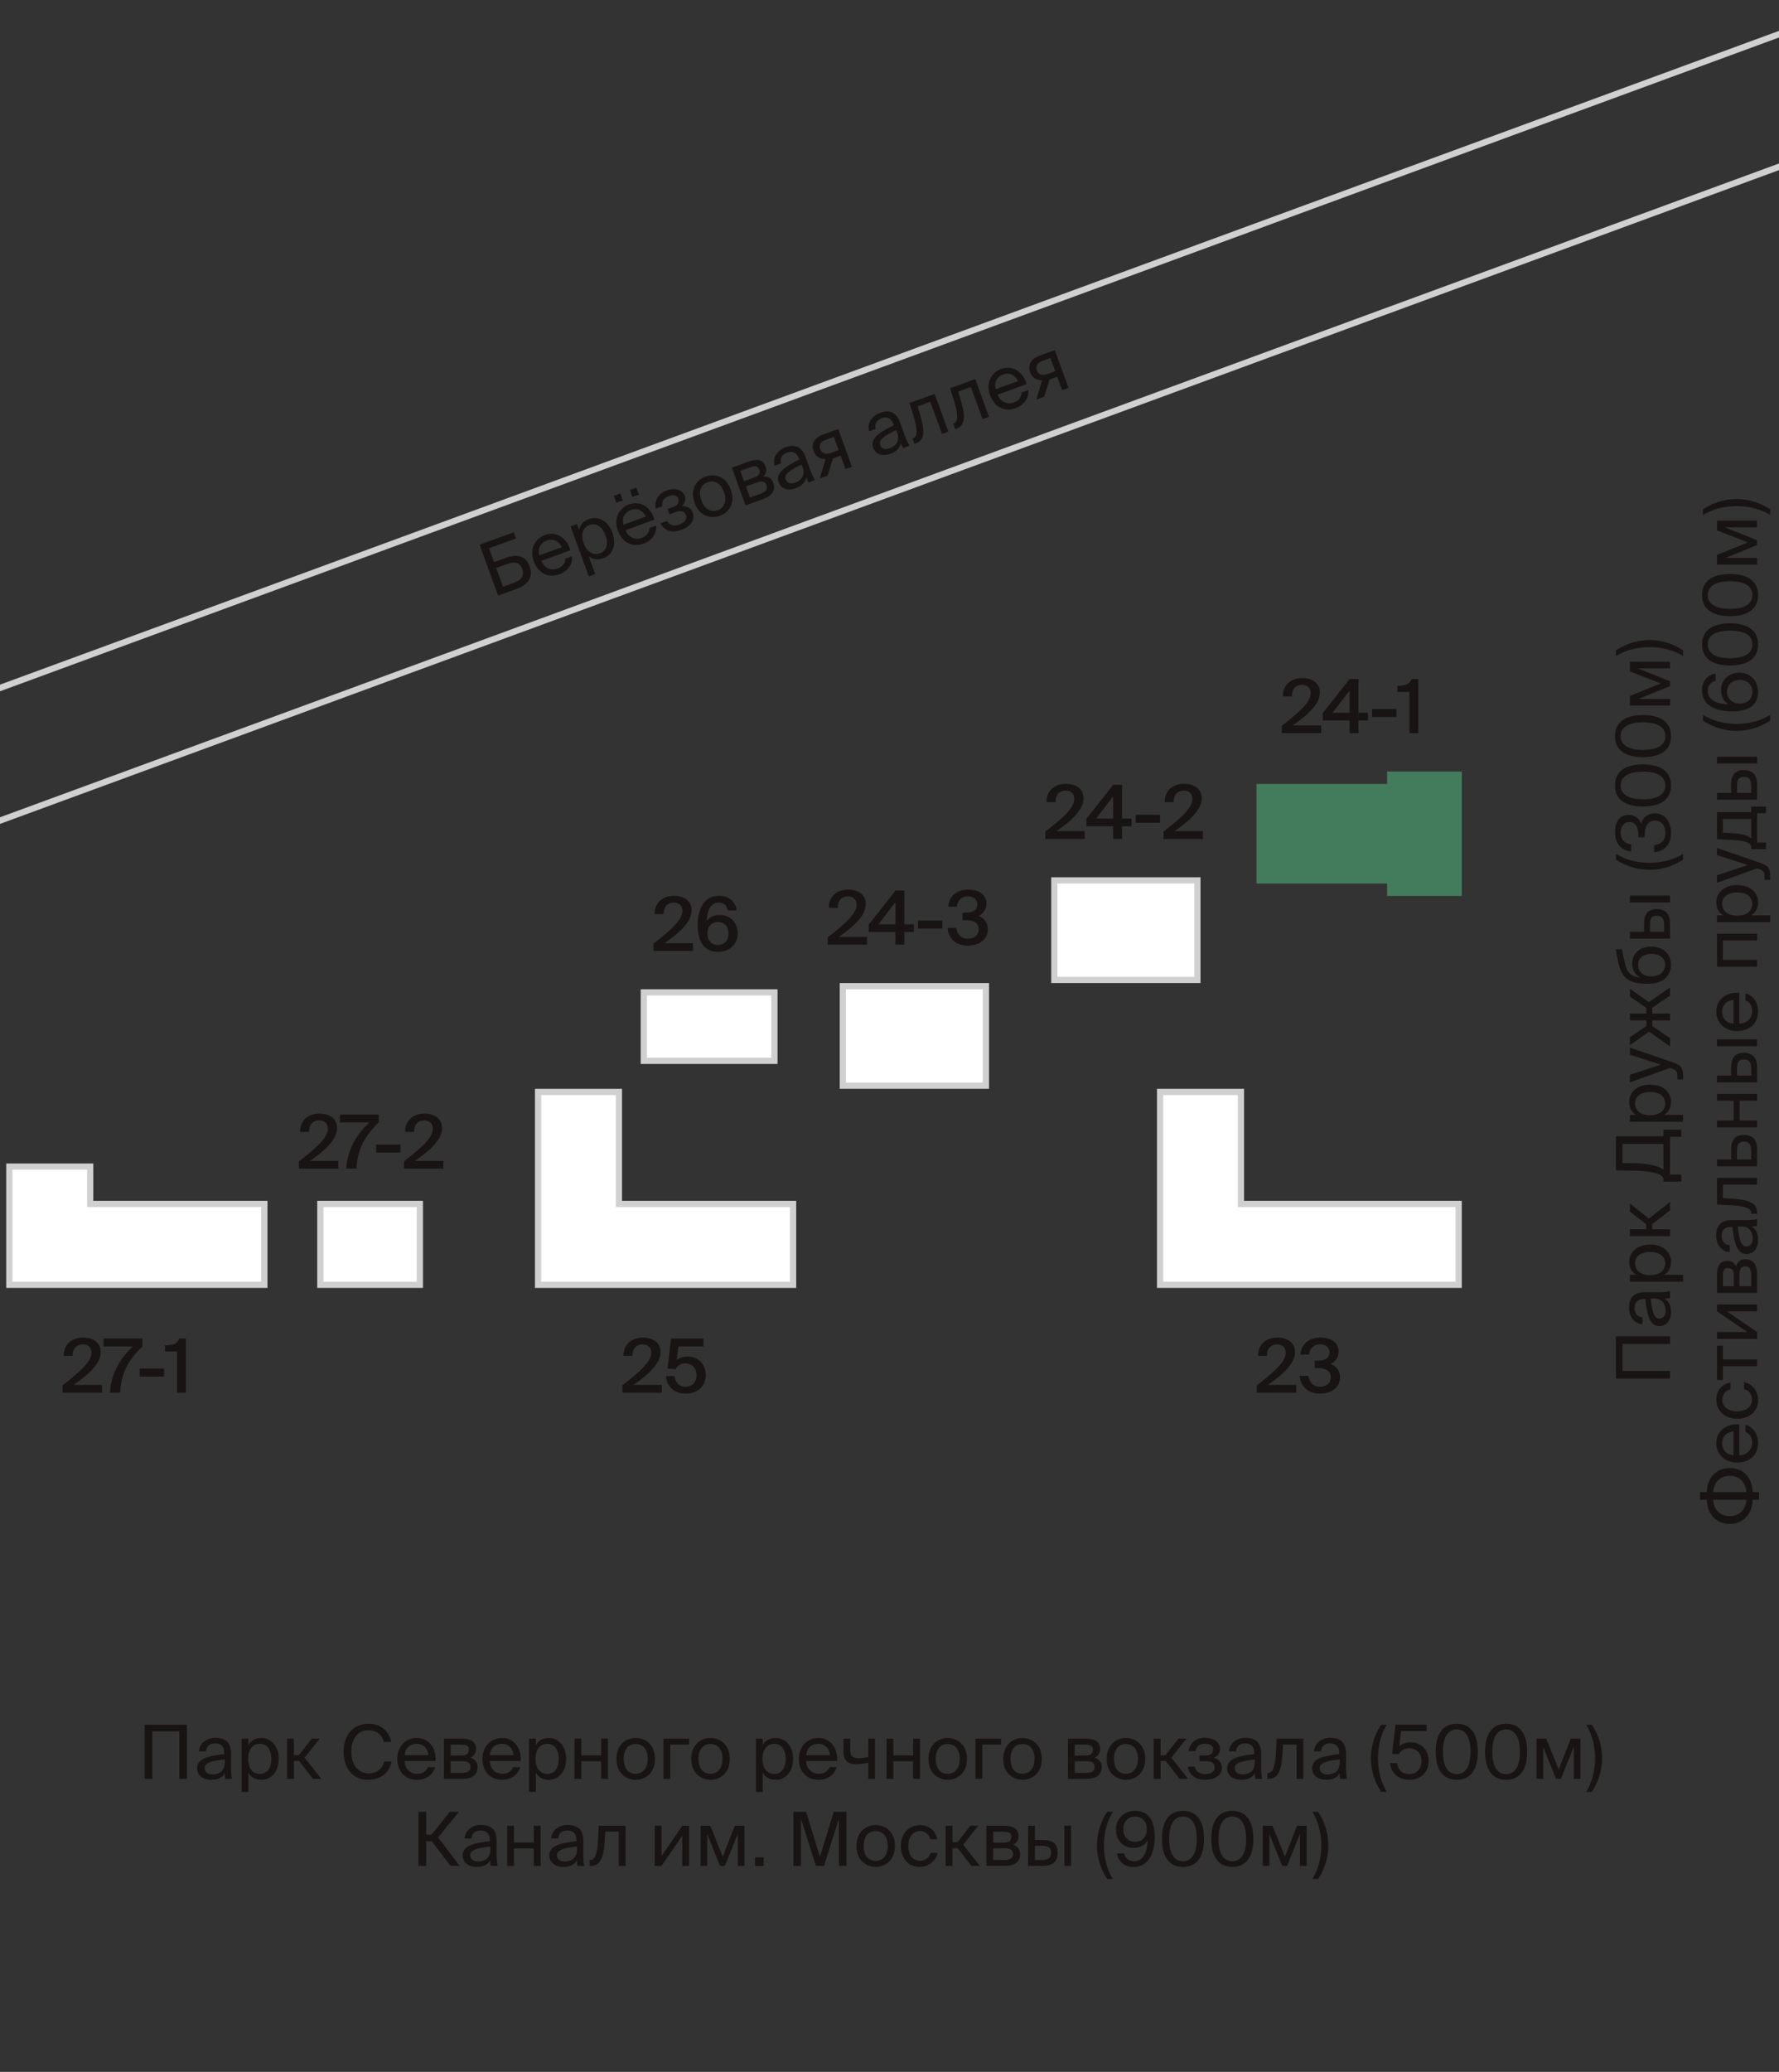 <?xml version="1.0" encoding="utf-8"?>
<!-- Generator: Adobe Illustrator 23.1.0, SVG Export Plug-In . SVG Version: 6.00 Build 0)  -->
<svg version="1.1" xmlns="http://www.w3.org/2000/svg" xmlns:xlink="http://www.w3.org/1999/xlink" x="0px" y="0px" width="286px"
	 height="333px" viewBox="0 0 286 333" enable-background="new 0 0 286 333" xml:space="preserve">
<rect x="0" y="0" width="286" height="333" fill="#333333" stroke="none"/>
<g id="korpusa">
	<g id="_x32_3">
		<g>
			<polygon fill="#FFFFFF" points="186.5,206.5 186.5,175.5 199.5,175.5 199.5,193.5 234.5,193.5 234.5,206.5 			"/>
		</g>
		<g>
			<path fill="#D0D0D0" d="M199,176v17v1h1h34v12h-34h-1h-12v-30H199 M200,175h-14v32h13h1h35v-14h-35V175L200,175z"/>
		</g>
	</g>
	<g id="_x32_4-1">
		<g>
			<path fill="#437c5d" d="M235,124v20h-12v-2h-21v-16h21v-2H235z"/>
		</g>
	</g>
	<g id="_x32_4-2">
		<rect x="169.5" y="141.5" fill="#FFFFFF" width="23" height="16"/>
		<path fill="#D0D0D0" d="M192,142v15h-22v-15H192 M193,141h-24v17h24V141L193,141z"/>
	</g>
	<g id="_x32_4-3">
		<rect x="135.5" y="158.5" fill="#FFFFFF" width="23" height="16"/>
		<path fill="#D0D0D0" d="M158,159v15h-22v-15H158 M159,158h-24v17h24V158L159,158z"/>
	</g>
	<g id="_x32_5">
		<polygon fill="#FFFFFF" points="86.5,206.5 86.5,175.5 99.5,175.5 99.5,193.5 127.5,193.5 127.5,206.5 		"/>
		<path fill="#D0D0D0" d="M99,176v17v1h1h27v12h-27H87v-30H99 M100,175H86v32h14h28v-14h-28V175L100,175z"/>
	</g>
	<g id="_x32_6">
		<rect x="103.5" y="159.5" fill="#FFFFFF" width="21" height="11"/>
		<path fill="#D0D0D0" d="M124,160v10h-20v-10H124 M125,159h-22v12h22V159L125,159z"/>
	</g>
	<g id="_x32_7-1">
		<polygon fill="#FFFFFF" points="1.5,206.5 1.5,187.5 14.5,187.5 14.5,193.5 42.5,193.5 42.5,206.5 		"/>
		<path fill="#D0D0D0" d="M14,188v5v1h1h27v12H15H2v-18H14 M15,187H1v20h14h28v-14H15V187L15,187z"/>
	</g>
	<g id="_x32_7-2">
		<rect x="51.5" y="193.5" fill="#FFFFFF" width="16" height="13"/>
		<path fill="#D0D0D0" d="M67,194v12H52v-12H67 M68,193H51v14h17V193L68,193z"/>
	</g>
</g>
<g id="street">
	<g>
		
			<rect x="-23.38" y="57.75" transform="matrix(0.939 -0.345 0.345 0.939 -14.462 54.339)" fill="none" stroke="#D0D0D0" stroke-miterlimit="10" width="337.26" height="20"/>
	</g>
</g>
<g id="text">
	<g>
		<path fill="#171413" d="M268.481,216.002h-7.64v4.342h7.64v1.224h-8.695v-6.788h8.695V216.002z"/>
		<path fill="#171413" d="M266.778,213.144c-1.523,0-1.979-1.728-2.267-4.366h-0.156c-1.188,0-1.571,0.648-1.571,1.464
			c0,0.911,0.48,1.427,1.283,1.475v1.128c-1.391-0.097-2.17-1.344-2.17-2.591c0-1.787,0.839-2.579,2.662-2.566l1.487,0.012
			c1.091,0.012,1.823-0.036,2.435-0.168v1.104c-0.24,0.036-0.504,0.072-0.888,0.084c0.672,0.396,1.044,1.056,1.044,2.207
			C268.638,212.136,267.966,213.144,266.778,213.144z M265.375,208.693c0.192,1.979,0.492,3.238,1.38,3.238
			c0.611,0,1.019-0.468,1.019-1.247c0-1.02-0.468-1.991-1.99-1.991H265.375z"/>
		<path fill="#171413" d="M262.029,204.9h1.02c-0.684-0.396-1.128-1.067-1.128-2.111c0-1.487,1.247-2.758,3.358-2.758
			c2.146,0,3.358,1.271,3.358,2.758c0,1.044-0.444,1.715-1.128,2.111h3.07v1.091h-8.551V204.9z M267.702,203.065
			c0-1.115-0.876-1.848-2.423-1.848s-2.423,0.732-2.423,1.848c0,0.972,0.72,1.883,2.423,1.883S267.702,204.037,267.702,203.065z"/>
		<path fill="#171413" d="M265.615,196.753v0.827h2.866v1.104h-6.452v-1.104h2.639v-0.803l-2.639-2.051v-1.296l3.046,2.435
			l3.406-2.687v1.355L265.615,196.753z"/>
		<path fill="#171413" d="M270.292,181.576v1.127h-1.811v6.081h1.811v1.127h-2.866v-0.372c0-1.007-2.326-1.355-5.097-1.391
			l-2.543-0.036v-5.481h7.64v-1.055H270.292z M260.842,183.854v3.082l1.883,0.024c2.398,0.036,3.97,0.479,4.701,1.02v-4.126H260.842
			z"/>
		<path fill="#171413" d="M262.029,179.196h1.02c-0.684-0.396-1.128-1.067-1.128-2.111c0-1.487,1.247-2.758,3.358-2.758
			c2.146,0,3.358,1.271,3.358,2.758c0,1.044-0.444,1.715-1.128,2.111h3.07v1.091h-8.551V179.196z M267.702,177.361
			c0-1.115-0.876-1.848-2.423-1.848s-2.423,0.732-2.423,1.848c0,0.971,0.72,1.883,2.423,1.883S267.702,178.332,267.702,177.361z"/>
		<path fill="#171413" d="M269.669,173.483v-0.443c0-0.72-0.048-1.067-1.056-1.355l-0.132-0.048l-6.452,2.327v-1.212l4.977-1.643
			l-4.977-1.596v-1.139l6.728,2.303c1.392,0.479,1.823,0.791,1.823,2.242v0.563H269.669z"/>
		<path fill="#171413" d="M268.481,158.705v1.307l-2.854,1.943v0.947h2.854v1.092h-2.854v0.911l2.854,1.955v1.331l-3.37-2.375
			l-3.082,2.159v-1.271l2.65-1.799v-0.911h-2.65v-1.092h2.65v-0.911l-2.65-1.812v-1.259l3.046,2.146L268.481,158.705z"/>
		<path fill="#171413" d="M265.459,152.15c2.075,0,3.179,1.332,3.179,2.915c0,1.667-1.164,3.034-3.515,3.034h-0.743
			c-2.327-0.036-3.683-0.804-4.198-3.395l-0.419-2.122h0.971l0.444,2.063c0.348,1.571,0.936,2.327,2.542,2.482
			c-0.899-0.432-1.319-1.295-1.319-2.255C262.4,153.41,263.42,152.15,265.459,152.15z M265.483,153.314
			c-1.416,0-2.135,0.743-2.135,1.738c0,0.984,0.671,1.871,2.122,1.871c1.367,0,2.219-0.768,2.219-1.858
			C267.689,154.01,266.887,153.314,265.483,153.314z"/>
		<path fill="#171413" d="M268.481,145.047h-6.452v-1.092h6.452V145.047z M268.481,150.863h-6.452v-1.091h2.278v-1.247
			c0-1.68,0.66-2.411,2.039-2.411c1.595,0,2.135,0.947,2.135,2.423V150.863z M267.534,149.772v-1.14
			c0-0.959-0.313-1.451-1.188-1.451c-0.863,0-1.092,0.479-1.092,1.487v1.104H267.534z"/>
		<path fill="#171413" d="M259.786,138.145v-0.899c1.283,0.804,3.131,1.428,5.397,1.428s4.102-0.624,5.396-1.428v0.899
			c-1.056,0.731-2.962,1.655-5.396,1.655S260.83,138.876,259.786,138.145z"/>
		<path fill="#171413" d="M266.047,131.895c-1.247,0-1.655,1.115-1.655,2.506v0.181h-0.995v-0.145c0-1.523-0.42-2.314-1.439-2.314
			c-0.924,0-1.415,0.768-1.415,1.691c0,1.163,0.695,1.799,1.69,1.895v1.127c-1.535-0.132-2.603-1.223-2.603-3.046
			c0-1.499,0.612-2.818,2.207-2.818c0.899,0,1.644,0.504,2.015,1.415c0.42-1.295,1.26-1.655,2.184-1.655
			c1.751,0,2.603,1.476,2.603,3.143c0,2.063-1.271,2.962-2.723,3.095v-1.128c1.067-0.132,1.811-0.743,1.811-1.979
			C267.726,132.71,267.138,131.895,266.047,131.895z"/>
		<path fill="#171413" d="M268.638,126.241c0,2.314-1.764,3.382-4.51,3.382s-4.498-1.067-4.498-3.382s1.752-3.382,4.498-3.382
			S268.638,123.927,268.638,126.241z M260.542,126.241c0,1.38,1.175,2.219,3.586,2.219c2.435,0,3.598-0.839,3.598-2.219
			c0-1.379-1.163-2.219-3.598-2.219C261.717,124.022,260.542,124.886,260.542,126.241z"/>
		<path fill="#171413" d="M268.638,118.31c0,2.314-1.764,3.382-4.51,3.382s-4.498-1.067-4.498-3.382s1.752-3.382,4.498-3.382
			S268.638,115.995,268.638,118.31z M260.542,118.31c0,1.38,1.175,2.219,3.586,2.219c2.435,0,3.598-0.839,3.598-2.219
			c0-1.379-1.163-2.219-3.598-2.219C261.717,116.091,260.542,116.954,260.542,118.31z"/>
		<path fill="#171413" d="M268.481,106.36v1.067H263.3l5.182,2.075v0.779l-5.109,2.063h5.109v1.067h-6.452v-1.559l4.965-2.003
			l-4.965-1.931v-1.56H268.481z"/>
		<path fill="#171413" d="M270.58,104.532v0.899c-1.295-0.804-3.13-1.427-5.396-1.427c-2.255,0-4.126,0.635-5.397,1.427v-0.899
			c1.044-0.731,2.963-1.655,5.397-1.655S269.524,103.801,270.58,104.532z"/>
		<path fill="#171413" d="M274.386,239.821c0.096-2.435,1.631-3.874,3.742-3.874c2.039,0,3.55,1.439,3.646,3.874h1.02v1.224h-1.02
			c-0.096,2.435-1.619,3.886-3.693,3.886c-2.063,0-3.599-1.451-3.694-3.886h-1.079v-1.224H274.386z M280.755,239.821
			c-0.097-1.499-1.044-2.626-2.651-2.626c-1.643,0-2.603,1.127-2.698,2.626H280.755z M275.405,241.045
			c0.096,1.523,1.031,2.639,2.698,2.639c1.607,0,2.555-1.115,2.651-2.639H275.405z"/>
		<path fill="#171413" d="M279.615,233.891c1.391-0.035,2.063-1.043,2.063-1.99c0-0.96-0.432-1.487-1.067-1.763v-1.128
			c1.104,0.288,2.027,1.319,2.027,2.891c0,2.039-1.464,3.166-3.37,3.166c-2.051,0-3.347-1.367-3.347-3.13
			c0-1.979,1.644-3.143,3.694-3.011V233.891z M278.68,233.879v-3.802c-0.912,0.036-1.823,0.695-1.823,1.859
			C276.856,232.896,277.384,233.783,278.68,233.879z"/>
		<path fill="#171413" d="M278.188,222.206v1.104c-0.768,0.155-1.307,0.815-1.307,1.667c0,0.959,0.755,1.858,2.374,1.858
			c1.632,0,2.423-0.899,2.423-1.858c0-0.924-0.623-1.56-1.295-1.715v-1.128c1.211,0.228,2.255,1.367,2.255,2.879
			c0,1.858-1.403,3.01-3.37,3.01c-1.919,0-3.347-1.211-3.347-3.118C275.921,223.321,277.084,222.361,278.188,222.206z"/>
		<path fill="#171413" d="M276.977,218.496h5.505v1.092h-5.505v2.207h-0.947v-5.505h0.947V218.496z"/>
		<path fill="#171413" d="M277.612,210.758l4.869,3.334v1.091h-6.452v-1.091h4.869l-4.869-3.334v-1.092h6.452v1.092H277.612z"/>
		<path fill="#171413" d="M276.029,205.009c0-1.296,0.336-2.352,1.643-2.352c0.684,0,1.163,0.3,1.415,0.899
			c0.192-0.671,0.648-1.163,1.512-1.163c1.343,0,1.883,1.044,1.883,2.423v2.998h-6.452V205.009z M278.739,205.08
			c0-0.804-0.216-1.283-0.947-1.283c-0.672,0-0.815,0.504-0.815,1.319v1.607h1.763V205.08z M281.534,206.724v-1.739
			c0-0.96-0.276-1.451-0.947-1.451c-0.72,0-0.948,0.479-0.948,1.487v1.703H281.534z"/>
		<path fill="#171413" d="M280.778,201.551c-1.523,0-1.979-1.728-2.267-4.366h-0.156c-1.188,0-1.571,0.648-1.571,1.464
			c0,0.911,0.48,1.427,1.283,1.475v1.128c-1.391-0.097-2.17-1.344-2.17-2.591c0-1.787,0.839-2.578,2.662-2.566l1.487,0.012
			c1.091,0.012,1.823-0.036,2.435-0.168v1.104c-0.24,0.036-0.504,0.072-0.888,0.084c0.672,0.396,1.044,1.056,1.044,2.207
			C282.638,200.543,281.966,201.551,280.778,201.551z M279.375,197.101c0.192,1.979,0.492,3.238,1.38,3.238
			c0.611,0,1.019-0.468,1.019-1.247c0-1.02-0.468-1.991-1.99-1.991H279.375z"/>
		<path fill="#171413" d="M282.481,189.303v1.091h-5.505v2.171l1.559,0.097c2.603,0.155,3.946,0.719,3.946,2.219v0.203h-0.947
			v-0.119c0-0.576-0.624-1.128-3.299-1.26l-2.206-0.096v-4.306H282.481z"/>
		<path fill="#171413" d="M278.308,184.825c0-1.691,0.66-2.411,2.039-2.411c1.595,0,2.135,0.936,2.135,2.423v2.614h-6.452v-1.091
			h2.278V184.825z M281.534,184.933c0-0.959-0.324-1.451-1.188-1.451c-0.852,0-1.092,0.504-1.092,1.476v1.403h2.279V184.933z"/>
		<path fill="#171413" d="M282.481,176.906h-2.818v3.19h2.818v1.091h-6.452v-1.091h2.687v-3.19h-2.687v-1.092h6.452V176.906z"/>
		<path fill="#171413" d="M282.481,168.146h-6.452v-1.092h6.452V168.146z M282.481,173.963h-6.452v-1.091h2.278v-1.247
			c0-1.68,0.66-2.411,2.039-2.411c1.595,0,2.135,0.947,2.135,2.423V173.963z M281.534,172.872v-1.14
			c0-0.959-0.313-1.451-1.188-1.451c-0.863,0-1.092,0.479-1.092,1.487v1.104H281.534z"/>
		<path fill="#171413" d="M279.615,164.532c1.391-0.036,2.063-1.044,2.063-1.991c0-0.96-0.432-1.487-1.067-1.763v-1.128
			c1.104,0.288,2.027,1.319,2.027,2.891c0,2.039-1.464,3.166-3.37,3.166c-2.051,0-3.347-1.367-3.347-3.13
			c0-1.979,1.644-3.143,3.694-3.011V164.532z M278.68,164.52v-3.802c-0.912,0.036-1.823,0.695-1.823,1.859
			C276.856,163.536,277.384,164.424,278.68,164.52z"/>
		<path fill="#171413" d="M282.481,150.063v1.091h-5.505v3.131h5.505v1.091h-6.452v-5.313H282.481z"/>
		<path fill="#171413" d="M276.029,147.121h1.02c-0.684-0.396-1.128-1.067-1.128-2.111c0-1.487,1.247-2.758,3.358-2.758
			c2.146,0,3.358,1.271,3.358,2.758c0,1.044-0.444,1.715-1.128,2.111h3.07v1.091h-8.551V147.121z M281.702,145.286
			c0-1.115-0.876-1.848-2.423-1.848s-2.423,0.732-2.423,1.848c0,0.972,0.72,1.883,2.423,1.883S281.702,146.258,281.702,145.286z"/>
		<path fill="#171413" d="M283.669,141.407v-0.443c0-0.72-0.048-1.067-1.056-1.355l-0.132-0.048l-6.452,2.327v-1.212l4.977-1.643
			l-4.977-1.596v-1.139l6.728,2.303c1.392,0.479,1.823,0.791,1.823,2.242v0.563H283.669z"/>
		<path fill="#171413" d="M283.908,129.64v1.056h-1.427v4.725h1.427v1.056h-2.374v-0.288c0-0.731-0.96-1.115-3.431-1.211
			l-2.074-0.084v-4.354h5.505v-0.899H283.908z M276.977,131.631v2.206l1.235,0.061c1.907,0.096,2.843,0.371,3.322,0.875v-3.142
			H276.977z"/>
		<path fill="#171413" d="M282.481,122.716h-6.452v-1.092h6.452V122.716z M282.481,128.532h-6.452v-1.091h2.278v-1.248
			c0-1.679,0.66-2.41,2.039-2.41c1.595,0,2.135,0.947,2.135,2.423V128.532z M281.534,127.441v-1.14c0-0.959-0.313-1.451-1.188-1.451
			c-0.863,0-1.092,0.479-1.092,1.487v1.104H281.534z"/>
		<path fill="#171413" d="M273.786,115.813v-0.899c1.283,0.804,3.131,1.428,5.397,1.428s4.102-0.624,5.396-1.428v0.899
			c-1.056,0.731-2.962,1.655-5.396,1.655S274.83,116.544,273.786,115.813z"/>
		<path fill="#171413" d="M277.9,113.209c-0.684-0.396-1.212-1.14-1.212-2.291c0-1.619,1.212-2.806,2.95-2.806
			c1.619,0,2.999,1.199,2.999,3.058c0,2.171-1.512,3.166-4.198,3.166c-2.446,0-4.81-0.863-4.81-3.394
			c0-1.703,1.067-2.495,2.171-2.687v1.188c-0.779,0.144-1.259,0.731-1.259,1.631C274.542,112.43,275.885,113.149,277.9,113.209z
			 M281.726,111.183c0-1.104-0.839-1.907-2.026-1.907s-2.063,0.779-2.063,1.895c0,1.14,0.876,1.907,2.063,1.907
			C280.898,113.077,281.726,112.334,281.726,111.183z"/>
		<path fill="#171413" d="M282.638,103.574c0,2.314-1.764,3.383-4.51,3.383s-4.498-1.068-4.498-3.383s1.752-3.382,4.498-3.382
			S282.638,101.26,282.638,103.574z M274.542,103.574c0,1.38,1.175,2.219,3.586,2.219c2.435,0,3.598-0.839,3.598-2.219
			c0-1.379-1.163-2.219-3.598-2.219C275.717,101.355,274.542,102.219,274.542,103.574z"/>
		<path fill="#171413" d="M282.638,95.642c0,2.314-1.764,3.382-4.51,3.382s-4.498-1.067-4.498-3.382s1.752-3.382,4.498-3.382
			S282.638,93.327,282.638,95.642z M274.542,95.642c0,1.38,1.175,2.219,3.586,2.219c2.435,0,3.598-0.839,3.598-2.219
			c0-1.379-1.163-2.219-3.598-2.219C275.717,93.423,274.542,94.286,274.542,95.642z"/>
		<path fill="#171413" d="M282.481,83.692v1.067H277.3l5.182,2.075v0.779l-5.109,2.063h5.109v1.067h-6.452v-1.559l4.965-2.003
			l-4.965-1.931v-1.56H282.481z"/>
		<path fill="#171413" d="M284.58,81.865v0.899c-1.295-0.804-3.13-1.427-5.396-1.427c-2.255,0-4.126,0.635-5.397,1.427v-0.899
			c1.044-0.731,2.963-1.655,5.397-1.655S283.524,81.134,284.58,81.865z"/>
	</g>
	<g>
		<path fill="#171413" d="M16.189,217.283c0,1.8-1.727,3.479-4.354,5.302h4.558v1.247h-6.333v-1.176
			c2.903-2.254,4.642-3.813,4.642-5.253c0-0.852-0.539-1.331-1.403-1.331c-0.827,0-1.619,0.492-1.619,1.847h-1.427
			c-0.036-1.751,1.199-2.938,3.106-2.938C14.967,214.98,16.189,215.797,16.189,217.283z"/>
		<path fill="#171413" d="M16.649,215.137h6.249v1.26c-2.219,2.122-3.406,4.233-3.599,7.436h-1.619
			c0.156-3.07,1.68-5.577,3.706-7.436h-4.737V215.137z"/>
		<path fill="#171413" d="M22.469,221.241v-1.283h3.91v1.283H22.469z"/>
		<path fill="#171413" d="M28.468,223.832v-6.62h-1.943v-0.983c1.26-0.036,1.871-0.145,2.314-1.092h1.056v8.695H28.468z"/>
	</g>
	<g>
		<path fill="#171413" d="M54.189,181.283c0,1.8-1.727,3.479-4.354,5.302h4.558v1.247h-6.333v-1.176
			c2.903-2.254,4.642-3.813,4.642-5.253c0-0.852-0.539-1.331-1.403-1.331c-0.827,0-1.619,0.492-1.619,1.847h-1.427
			c-0.036-1.751,1.199-2.938,3.106-2.938C52.967,178.98,54.189,179.797,54.189,181.283z"/>
		<path fill="#171413" d="M54.649,179.137h6.249v1.26c-2.219,2.122-3.406,4.233-3.599,7.436h-1.619
			c0.156-3.07,1.68-5.577,3.706-7.436h-4.737V179.137z"/>
		<path fill="#171413" d="M60.469,185.241v-1.283h3.91v1.283H60.469z"/>
		<path fill="#171413" d="M71.073,181.283c0,1.8-1.727,3.479-4.354,5.302h4.558v1.247h-6.333v-1.176
			c2.903-2.254,4.642-3.813,4.642-5.253c0-0.852-0.539-1.331-1.403-1.331c-0.827,0-1.619,0.492-1.619,1.847h-1.427
			c-0.036-1.751,1.199-2.938,3.106-2.938C69.85,178.98,71.073,179.797,71.073,181.283z"/>
	</g>
	<g>
		<path fill="#171413" d="M106.189,217.283c0,1.8-1.727,3.479-4.354,5.302h4.558v1.247h-6.333v-1.176
			c2.903-2.254,4.642-3.813,4.642-5.253c0-0.852-0.539-1.331-1.403-1.331c-0.827,0-1.619,0.492-1.619,1.847h-1.427
			c-0.036-1.751,1.199-2.938,3.106-2.938C104.967,214.98,106.189,215.797,106.189,217.283z"/>
		<path fill="#171413" d="M111.975,221.037c0-1.295-0.888-1.906-1.751-1.906c-0.815,0-1.392,0.396-1.571,0.911l-1.343-0.072
			l0.575-4.833h5.205v1.26h-4.029l-0.276,2.183c0.42-0.336,1.02-0.54,1.799-0.54c1.487,0,2.867,1.02,2.867,2.975
			c0,1.942-1.487,2.975-3.215,2.975c-2.015,0-3.07-1.319-3.166-2.818h1.379c0.132,1.007,0.66,1.715,1.812,1.715
			C111.219,222.885,111.975,222.201,111.975,221.037z"/>
	</g>
	<g>
		<path fill="#171413" d="M208.189,217.283c0,1.8-1.727,3.479-4.354,5.302h4.558v1.247h-6.333v-1.176
			c2.903-2.254,4.642-3.813,4.642-5.253c0-0.852-0.539-1.331-1.403-1.331c-0.827,0-1.619,0.492-1.619,1.847h-1.427
			c-0.036-1.751,1.199-2.938,3.106-2.938C206.967,214.98,208.189,215.797,208.189,217.283z"/>
		<path fill="#171413" d="M213.95,221.386c0-1.116-0.875-1.5-2.17-1.5h-0.42v-1.187h0.359c1.344,0,2.015-0.444,2.015-1.344
			c0-0.875-0.707-1.283-1.511-1.283c-1.056,0-1.644,0.636-1.775,1.655h-1.391c0.132-1.655,1.331-2.747,3.25-2.747
			c1.451,0,2.891,0.66,2.891,2.291c0,0.863-0.504,1.583-1.271,1.955c1.043,0.384,1.499,1.235,1.499,2.123
			c0,1.774-1.523,2.639-3.262,2.639c-2.003,0-3.119-1.319-3.215-2.854h1.392c0.132,0.959,0.72,1.751,1.847,1.751
			C213.195,222.885,213.95,222.333,213.95,221.386z"/>
	</g>
	<g>
		<path fill="#171413" d="M111.189,146.283c0,1.8-1.727,3.479-4.354,5.302h4.558v1.247h-6.333v-1.176
			c2.903-2.254,4.642-3.813,4.642-5.253c0-0.852-0.539-1.331-1.403-1.331c-0.827,0-1.619,0.492-1.619,1.847h-1.427
			c-0.036-1.751,1.199-2.938,3.106-2.938C109.967,143.98,111.189,144.797,111.189,146.283z"/>
		<path fill="#171413" d="M113.616,148.047c0.384-0.563,1.08-0.996,2.087-0.996c1.596,0,2.891,1.151,2.891,2.963
			c0,1.727-1.295,2.975-3.166,2.975c-2.255,0-3.263-1.703-3.263-4.246c0-2.507,0.912-4.762,3.454-4.762
			c1.835,0,2.675,1.188,2.807,2.339h-1.451c-0.096-0.852-0.684-1.247-1.463-1.247C114.324,145.072,113.652,146.271,113.616,148.047z
			 M115.415,151.885c0.996,0,1.703-0.696,1.703-1.848s-0.695-1.858-1.69-1.858c-0.996,0-1.703,0.707-1.703,1.858
			S114.42,151.885,115.415,151.885z"/>
	</g>
	<g>
		<path fill="#171413" d="M139.189,145.283c0,1.8-1.727,3.479-4.354,5.302h4.558v1.247h-6.333v-1.176
			c2.903-2.254,4.642-3.813,4.642-5.253c0-0.852-0.539-1.331-1.403-1.331c-0.827,0-1.619,0.492-1.619,1.847h-1.427
			c-0.036-1.751,1.199-2.938,3.106-2.938C137.967,142.98,139.189,143.797,139.189,145.283z"/>
		<path fill="#171413" d="M146.917,149.793h-1.535v2.039h-1.427v-2.039h-4.294v-1.188l4.306-5.469h1.415v5.421h1.535V149.793z
			 M141.221,148.558h2.734v-3.562L141.221,148.558z"/>
		<path fill="#171413" d="M147.58,149.241v-1.283h3.91v1.283H147.58z"/>
		<path fill="#171413" d="M157.334,149.386c0-1.116-0.875-1.5-2.17-1.5h-0.42v-1.187h0.359c1.344,0,2.015-0.444,2.015-1.344
			c0-0.875-0.707-1.283-1.511-1.283c-1.056,0-1.644,0.636-1.775,1.655h-1.391c0.132-1.655,1.331-2.747,3.25-2.747
			c1.451,0,2.891,0.66,2.891,2.291c0,0.863-0.504,1.583-1.271,1.955c1.043,0.384,1.499,1.235,1.499,2.123
			c0,1.774-1.523,2.639-3.262,2.639c-2.003,0-3.119-1.319-3.215-2.854h1.392c0.132,0.959,0.72,1.751,1.847,1.751
			C156.579,150.885,157.334,150.333,157.334,149.386z"/>
	</g>
	<g>
		<path fill="#171413" d="M174.189,128.283c0,1.8-1.727,3.479-4.354,5.302h4.558v1.247h-6.333v-1.176
			c2.903-2.254,4.642-3.813,4.642-5.253c0-0.852-0.539-1.331-1.403-1.331c-0.827,0-1.619,0.492-1.619,1.847h-1.427
			c-0.036-1.751,1.199-2.938,3.106-2.938C172.967,125.98,174.189,126.797,174.189,128.283z"/>
		<path fill="#171413" d="M181.917,132.793h-1.535v2.039h-1.427v-2.039h-4.294v-1.188l4.306-5.469h1.415v5.421h1.535V132.793z
			 M176.221,131.558h2.734v-3.562L176.221,131.558z"/>
		<path fill="#171413" d="M182.58,132.241v-1.283h3.91v1.283H182.58z"/>
		<path fill="#171413" d="M193.186,128.283c0,1.8-1.727,3.479-4.354,5.302h4.558v1.247h-6.333v-1.176
			c2.903-2.254,4.642-3.813,4.642-5.253c0-0.852-0.539-1.331-1.403-1.331c-0.827,0-1.619,0.492-1.619,1.847h-1.427
			c-0.036-1.751,1.199-2.938,3.106-2.938C191.963,125.98,193.186,126.797,193.186,128.283z"/>
	</g>
	<g>
		<path fill="#171413" d="M212.189,111.283c0,1.8-1.727,3.479-4.354,5.302h4.558v1.247h-6.333v-1.176
			c2.903-2.254,4.642-3.813,4.642-5.253c0-0.852-0.539-1.331-1.403-1.331c-0.827,0-1.619,0.492-1.619,1.847h-1.427
			c-0.036-1.751,1.199-2.938,3.106-2.938C210.967,108.98,212.189,109.797,212.189,111.283z"/>
		<path fill="#171413" d="M219.917,115.793h-1.535v2.039h-1.427v-2.039h-4.294v-1.188l4.306-5.469h1.415v5.421h1.535V115.793z
			 M214.221,114.558h2.734v-3.562L214.221,114.558z"/>
		<path fill="#171413" d="M220.58,115.241v-1.283h3.91v1.283H220.58z"/>
		<path fill="#171413" d="M226.581,117.832v-6.62h-1.943v-0.983c1.26-0.036,1.871-0.145,2.314-1.092h1.056v8.695H226.581z"/>
	</g>
	<g>
		<path fill="#171413" d="M28.831,285.898v-7.64h-4.342v7.64h-1.223v-8.695h6.788v8.695H28.831z"/>
		<path fill="#171413" d="M31.69,284.195c0-1.523,1.728-1.979,4.366-2.267v-0.156c0-1.188-0.647-1.571-1.463-1.571
			c-0.912,0-1.427,0.48-1.476,1.283h-1.127c0.096-1.391,1.343-2.17,2.59-2.17c1.787,0,2.579,0.839,2.566,2.662l-0.012,1.487
			c-0.012,1.091,0.036,1.823,0.168,2.435H36.2c-0.036-0.24-0.072-0.504-0.084-0.888c-0.396,0.672-1.055,1.044-2.207,1.044
			C32.698,286.055,31.69,285.383,31.69,284.195z M36.14,282.792c-1.979,0.192-3.238,0.492-3.238,1.38
			c0,0.611,0.468,1.019,1.248,1.019c1.02,0,1.991-0.468,1.991-1.99V282.792z"/>
		<path fill="#171413" d="M39.934,279.446v1.02c0.396-0.684,1.068-1.128,2.111-1.128c1.487,0,2.758,1.247,2.758,3.358
			c0,2.146-1.271,3.358-2.758,3.358c-1.043,0-1.715-0.444-2.111-1.128v3.07h-1.091v-8.551H39.934z M41.769,285.119
			c1.115,0,1.847-0.876,1.847-2.423s-0.731-2.423-1.847-2.423c-0.972,0-1.883,0.72-1.883,2.423S40.797,285.119,41.769,285.119z"/>
		<path fill="#171413" d="M48.082,283.032h-0.828v2.866H46.15v-6.452h1.104v2.639h0.804l2.051-2.639h1.295l-2.435,3.046l2.687,3.406
			H50.3L48.082,283.032z"/>
		<path fill="#171413" d="M62.946,283.128c-0.384,1.919-1.883,2.927-3.766,2.927c-2.495,0-3.946-1.883-3.946-4.521
			c0-2.687,1.595-4.486,4.042-4.486c1.799,0,3.238,1.067,3.622,2.927h-1.188c-0.251-1.092-1.115-1.895-2.495-1.895
			c-1.535,0-2.734,1.199-2.734,3.454c0,2.206,1.151,3.489,2.771,3.489c1.391,0,2.231-0.779,2.507-1.895H62.946z"/>
		<path fill="#171413" d="M65.05,283.032c0.036,1.391,1.043,2.063,1.991,2.063c0.959,0,1.487-0.432,1.763-1.067h1.127
			c-0.288,1.104-1.319,2.027-2.891,2.027c-2.039,0-3.166-1.464-3.166-3.37c0-2.051,1.367-3.347,3.13-3.347
			c1.979,0,3.143,1.644,3.011,3.694H65.05z M65.062,282.097h3.802c-0.036-0.912-0.696-1.823-1.859-1.823
			C66.046,280.273,65.158,280.801,65.062,282.097z"/>
		<path fill="#171413" d="M74.168,279.446c1.296,0,2.352,0.336,2.352,1.643c0,0.684-0.3,1.163-0.9,1.415
			c0.672,0.192,1.164,0.648,1.164,1.512c0,1.343-1.044,1.883-2.423,1.883h-2.998v-6.452H74.168z M74.097,282.156
			c0.804,0,1.283-0.216,1.283-0.947c0-0.672-0.504-0.815-1.319-0.815h-1.607v1.763H74.097z M72.453,284.951h1.739
			c0.96,0,1.451-0.276,1.451-0.947c0-0.72-0.479-0.948-1.487-0.948h-1.703V284.951z"/>
		<path fill="#171413" d="M78.741,283.032c0.036,1.391,1.044,2.063,1.991,2.063c0.96,0,1.487-0.432,1.763-1.067h1.128
			c-0.288,1.104-1.319,2.027-2.891,2.027c-2.039,0-3.166-1.464-3.166-3.37c0-2.051,1.367-3.347,3.13-3.347
			c1.979,0,3.143,1.644,3.011,3.694H78.741z M78.754,282.097h3.802c-0.036-0.912-0.695-1.823-1.859-1.823
			C79.737,280.273,78.85,280.801,78.754,282.097z"/>
		<path fill="#171413" d="M86.145,279.446v1.02c0.396-0.684,1.067-1.128,2.111-1.128c1.487,0,2.758,1.247,2.758,3.358
			c0,2.146-1.271,3.358-2.758,3.358c-1.044,0-1.715-0.444-2.111-1.128v3.07h-1.091v-8.551H86.145z M87.979,285.119
			c1.115,0,1.848-0.876,1.848-2.423s-0.732-2.423-1.848-2.423c-0.972,0-1.883,0.72-1.883,2.423S87.008,285.119,87.979,285.119z"/>
		<path fill="#171413" d="M96.643,285.898v-2.818h-3.19v2.818h-1.091v-6.452h1.091v2.687h3.19v-2.687h1.092v6.452H96.643z"/>
		<path fill="#171413" d="M105.294,282.696c0,2.339-1.596,3.358-3.095,3.358s-3.095-1.02-3.095-3.358s1.596-3.358,3.095-3.358
			S105.294,280.357,105.294,282.696z M102.199,285.095c0.995,0,1.931-0.743,1.931-2.398c0-1.728-0.936-2.398-1.931-2.398
			s-1.931,0.636-1.931,2.398C100.269,284.423,101.204,285.095,102.199,285.095z"/>
		<path fill="#171413" d="M107.756,280.394v5.505h-1.091v-6.452h4.113v0.947H107.756z"/>
		<path fill="#171413" d="M117.318,282.696c0,2.339-1.596,3.358-3.095,3.358s-3.095-1.02-3.095-3.358s1.596-3.358,3.095-3.358
			S117.318,280.357,117.318,282.696z M114.224,285.095c0.995,0,1.931-0.743,1.931-2.398c0-1.728-0.936-2.398-1.931-2.398
			s-1.931,0.636-1.931,2.398C112.293,284.423,113.229,285.095,114.224,285.095z"/>
		<path fill="#171413" d="M122.624,279.446v1.02c0.396-0.684,1.067-1.128,2.111-1.128c1.487,0,2.758,1.247,2.758,3.358
			c0,2.146-1.271,3.358-2.758,3.358c-1.044,0-1.715-0.444-2.111-1.128v3.07h-1.091v-8.551H122.624z M124.459,285.119
			c1.115,0,1.848-0.876,1.848-2.423s-0.732-2.423-1.848-2.423c-0.971,0-1.883,0.72-1.883,2.423S123.488,285.119,124.459,285.119z"/>
		<path fill="#171413" d="M129.607,283.032c0.036,1.391,1.044,2.063,1.991,2.063c0.96,0,1.487-0.432,1.763-1.067h1.128
			c-0.288,1.104-1.319,2.027-2.891,2.027c-2.039,0-3.166-1.464-3.166-3.37c0-2.051,1.367-3.347,3.13-3.347
			c1.979,0,3.143,1.644,3.011,3.694H129.607z M129.62,282.097h3.802c-0.036-0.912-0.695-1.823-1.859-1.823
			C130.604,280.273,129.716,280.801,129.62,282.097z"/>
		<path fill="#171413" d="M139.577,285.898v-2.614c-0.755,0.18-1.331,0.264-1.919,0.264c-1.354,0-2.063-0.6-2.063-2.003v-2.099
			h1.092v1.871c0,0.959,0.455,1.283,1.367,1.283c0.42,0,0.923-0.072,1.522-0.216v-2.938h1.092v6.452H139.577z"/>
		<path fill="#171413" d="M146.801,285.898v-2.818h-3.19v2.818h-1.091v-6.452h1.091v2.687h3.19v-2.687h1.092v6.452H146.801z"/>
		<path fill="#171413" d="M155.452,282.696c0,2.339-1.596,3.358-3.095,3.358s-3.095-1.02-3.095-3.358s1.596-3.358,3.095-3.358
			S155.452,280.357,155.452,282.696z M152.357,285.095c0.995,0,1.931-0.743,1.931-2.398c0-1.728-0.936-2.398-1.931-2.398
			s-1.931,0.636-1.931,2.398C150.427,284.423,151.362,285.095,152.357,285.095z"/>
		<path fill="#171413" d="M157.914,280.394v5.505h-1.091v-6.452h4.113v0.947H157.914z"/>
		<path fill="#171413" d="M167.477,282.696c0,2.339-1.596,3.358-3.095,3.358s-3.095-1.02-3.095-3.358s1.596-3.358,3.095-3.358
			S167.477,280.357,167.477,282.696z M164.382,285.095c0.995,0,1.931-0.743,1.931-2.398c0-1.728-0.936-2.398-1.931-2.398
			s-1.931,0.636-1.931,2.398C162.451,284.423,163.387,285.095,164.382,285.095z"/>
		<path fill="#171413" d="M174.497,279.446c1.296,0,2.352,0.336,2.352,1.643c0,0.684-0.3,1.163-0.899,1.415
			c0.671,0.192,1.163,0.648,1.163,1.512c0,1.343-1.044,1.883-2.423,1.883h-2.998v-6.452H174.497z M174.426,282.156
			c0.804,0,1.283-0.216,1.283-0.947c0-0.672-0.504-0.815-1.319-0.815h-1.607v1.763H174.426z M172.782,284.951h1.739
			c0.96,0,1.451-0.276,1.451-0.947c0-0.72-0.479-0.948-1.487-0.948h-1.703V284.951z"/>
		<path fill="#171413" d="M184.108,282.696c0,2.339-1.596,3.358-3.095,3.358s-3.095-1.02-3.095-3.358s1.596-3.358,3.095-3.358
			S184.108,280.357,184.108,282.696z M181.014,285.095c0.995,0,1.931-0.743,1.931-2.398c0-1.728-0.936-2.398-1.931-2.398
			s-1.931,0.636-1.931,2.398C179.083,284.423,180.019,285.095,181.014,285.095z"/>
		<path fill="#171413" d="M187.41,283.032h-0.827v2.866h-1.104v-6.452h1.104v2.639h0.803l2.051-2.639h1.296l-2.435,3.046
			l2.687,3.406h-1.355L187.41,283.032z"/>
		<path fill="#171413" d="M196.432,284.063c0,1.392-1.283,1.991-2.723,1.991c-1.379,0-2.519-0.648-2.746-2.123h1.104
			c0.18,0.827,0.791,1.211,1.715,1.211c0.912,0,1.487-0.42,1.487-1.031c0-0.756-0.491-1.056-1.403-1.056h-1.031v-0.899h0.972
			c0.755,0,1.211-0.336,1.211-1.007c0-0.612-0.552-0.888-1.259-0.888c-0.804,0-1.416,0.3-1.56,1.175h-1.127
			c0.228-1.403,1.271-2.135,2.626-2.135c1.271,0,2.447,0.612,2.447,1.823c0,0.66-0.444,1.115-1.02,1.392
			C195.809,282.708,196.432,283.2,196.432,284.063z"/>
		<path fill="#171413" d="M197.286,284.195c0-1.523,1.728-1.979,4.366-2.267v-0.156c0-1.188-0.648-1.571-1.464-1.571
			c-0.911,0-1.427,0.48-1.475,1.283h-1.128c0.097-1.391,1.344-2.17,2.591-2.17c1.787,0,2.579,0.839,2.566,2.662l-0.012,1.487
			c-0.012,1.091,0.036,1.823,0.168,2.435h-1.104c-0.036-0.24-0.072-0.504-0.084-0.888c-0.396,0.672-1.056,1.044-2.207,1.044
			C198.294,286.055,197.286,285.383,197.286,284.195z M201.736,282.792c-1.979,0.192-3.238,0.492-3.238,1.38
			c0,0.611,0.468,1.019,1.247,1.019c1.02,0,1.991-0.468,1.991-1.99V282.792z"/>
		<path fill="#171413" d="M209.535,285.898h-1.091v-5.505h-2.171l-0.097,1.559c-0.155,2.603-0.719,3.946-2.219,3.946h-0.203v-0.947
			h0.119c0.576,0,1.128-0.624,1.26-3.299l0.096-2.206h4.306V285.898z"/>
		<path fill="#171413" d="M210.942,284.195c0-1.523,1.728-1.979,4.366-2.267v-0.156c0-1.188-0.648-1.571-1.464-1.571
			c-0.911,0-1.427,0.48-1.475,1.283h-1.128c0.097-1.391,1.344-2.17,2.591-2.17c1.787,0,2.579,0.839,2.566,2.662l-0.012,1.487
			c-0.012,1.091,0.036,1.823,0.168,2.435h-1.104c-0.036-0.24-0.072-0.504-0.084-0.888c-0.396,0.672-1.056,1.044-2.207,1.044
			C211.95,286.055,210.942,285.383,210.942,284.195z M215.393,282.792c-1.979,0.192-3.238,0.492-3.238,1.38
			c0,0.611,0.468,1.019,1.247,1.019c1.02,0,1.991-0.468,1.991-1.99V282.792z"/>
		<path fill="#171413" d="M222.054,277.203h0.899c-0.804,1.283-1.428,3.131-1.428,5.397s0.624,4.102,1.428,5.396h-0.899
			c-0.731-1.056-1.655-2.962-1.655-5.396S221.322,278.247,222.054,277.203z"/>
		<path fill="#171413" d="M228.52,283.044c0-1.439-1.007-2.063-1.954-2.063c-0.899,0-1.487,0.527-1.68,0.959l-1.091-0.06
			l0.563-4.678h4.989v1.02h-4.102l-0.3,2.471c0.468-0.443,1.151-0.66,1.871-0.66c1.522,0,2.854,1.08,2.854,2.999
			c0,1.99-1.476,3.022-3.095,3.022c-2.003,0-2.938-1.271-3.095-2.675h1.128c0.18,1.104,0.756,1.763,1.967,1.763
			C227.62,285.143,228.52,284.388,228.52,283.044z"/>
		<path fill="#171413" d="M234.197,286.055c-2.314,0-3.383-1.764-3.383-4.51s1.068-4.498,3.383-4.498s3.382,1.752,3.382,4.498
			S236.512,286.055,234.197,286.055z M234.197,277.959c-1.38,0-2.219,1.175-2.219,3.586c0,2.435,0.839,3.598,2.219,3.598
			c1.379,0,2.219-1.163,2.219-3.598C236.416,279.134,235.553,277.959,234.197,277.959z"/>
		<path fill="#171413" d="M242.129,286.055c-2.314,0-3.383-1.764-3.383-4.51s1.068-4.498,3.383-4.498s3.382,1.752,3.382,4.498
			S244.443,286.055,242.129,286.055z M242.129,277.959c-1.38,0-2.219,1.175-2.219,3.586c0,2.435,0.839,3.598,2.219,3.598
			c1.379,0,2.219-1.163,2.219-3.598C244.348,279.134,243.484,277.959,242.129,277.959z"/>
		<path fill="#171413" d="M254.078,285.898h-1.067v-5.182l-2.075,5.182h-0.779l-2.063-5.109v5.109h-1.067v-6.452h1.559l2.003,4.965
			l1.931-4.965h1.56V285.898z"/>
		<path fill="#171413" d="M255.906,287.997h-0.899c0.804-1.295,1.427-3.13,1.427-5.396c0-2.255-0.635-4.126-1.427-5.397h0.899
			c0.731,1.044,1.655,2.963,1.655,5.397S256.638,286.941,255.906,287.997z"/>
		<path fill="#171413" d="M69.417,295.94h-0.912v3.958h-1.223v-8.695h1.223v3.682h0.875l2.926-3.682h1.476l-3.358,4.114l3.479,4.581
			h-1.464L69.417,295.94z"/>
		<path fill="#171413" d="M74.386,298.195c0-1.523,1.728-1.979,4.366-2.267v-0.156c0-1.188-0.648-1.571-1.464-1.571
			c-0.911,0-1.427,0.48-1.475,1.283h-1.128c0.097-1.391,1.344-2.17,2.591-2.17c1.787,0,2.579,0.839,2.566,2.662l-0.012,1.487
			c-0.012,1.091,0.036,1.823,0.168,2.435h-1.104c-0.036-0.24-0.072-0.504-0.084-0.888c-0.396,0.672-1.056,1.044-2.207,1.044
			C75.394,300.055,74.386,299.383,74.386,298.195z M78.836,296.792c-1.979,0.192-3.238,0.492-3.238,1.38
			c0,0.611,0.468,1.019,1.247,1.019c1.02,0,1.991-0.468,1.991-1.99V296.792z"/>
		<path fill="#171413" d="M85.819,299.898v-2.818h-3.19v2.818h-1.091v-6.452h1.091v2.687h3.19v-2.687h1.092v6.452H85.819z"/>
		<path fill="#171413" d="M88.317,298.195c0-1.523,1.728-1.979,4.366-2.267v-0.156c0-1.188-0.648-1.571-1.464-1.571
			c-0.911,0-1.427,0.48-1.475,1.283h-1.128c0.097-1.391,1.344-2.17,2.591-2.17c1.787,0,2.579,0.839,2.566,2.662l-0.012,1.487
			c-0.012,1.091,0.036,1.823,0.168,2.435h-1.104c-0.036-0.24-0.072-0.504-0.084-0.888c-0.396,0.672-1.056,1.044-2.207,1.044
			C89.325,300.055,88.317,299.383,88.317,298.195z M92.768,296.792c-1.979,0.192-3.238,0.492-3.238,1.38
			c0,0.611,0.468,1.019,1.247,1.019c1.02,0,1.991-0.468,1.991-1.99V296.792z"/>
		<path fill="#171413" d="M100.566,299.898h-1.091v-5.505h-2.171l-0.097,1.559c-0.155,2.603-0.719,3.946-2.219,3.946h-0.203v-0.947
			h0.119c0.576,0,1.128-0.624,1.26-3.299l0.096-2.206h4.306V299.898z"/>
		<path fill="#171413" d="M109.687,295.029l-3.334,4.869h-1.091v-6.452h1.091v4.869l3.334-4.869h1.092v6.452h-1.092V295.029z"/>
		<path fill="#171413" d="M119.682,299.898h-1.067v-5.182l-2.075,5.182h-0.779l-2.063-5.109v5.109h-1.067v-6.452h1.559l2.003,4.965
			l1.931-4.965h1.56V299.898z"/>
		<path fill="#171413" d="M121.39,299.898v-1.379h1.38v1.379H121.39z"/>
		<path fill="#171413" d="M131.168,299.898l-2.398-7.58v7.58h-1.224v-8.695h2.051l2.219,7.244l2.219-7.244h2.051v8.695h-1.223v-7.58
			l-2.399,7.58H131.168z"/>
		<path fill="#171413" d="M143.875,296.696c0,2.339-1.596,3.358-3.095,3.358s-3.095-1.02-3.095-3.358s1.596-3.358,3.095-3.358
			S143.875,294.357,143.875,296.696z M140.78,299.095c0.995,0,1.931-0.743,1.931-2.398c0-1.728-0.936-2.398-1.931-2.398
			s-1.931,0.636-1.931,2.398C138.85,298.423,139.785,299.095,140.78,299.095z"/>
		<path fill="#171413" d="M150.654,295.604h-1.104c-0.155-0.768-0.815-1.307-1.667-1.307c-0.959,0-1.858,0.755-1.858,2.374
			c0,1.632,0.899,2.423,1.858,2.423c0.924,0,1.56-0.623,1.716-1.295h1.127c-0.228,1.211-1.367,2.255-2.879,2.255
			c-1.858,0-3.01-1.403-3.01-3.37c0-1.919,1.211-3.347,3.118-3.347C149.539,293.338,150.499,294.501,150.654,295.604z"/>
		<path fill="#171413" d="M153.956,297.032h-0.827v2.866h-1.104v-6.452h1.104v2.639h0.803l2.051-2.639h1.296l-2.435,3.046
			l2.687,3.406h-1.355L153.956,297.032z"/>
		<path fill="#171413" d="M161.383,293.446c1.296,0,2.352,0.336,2.352,1.643c0,0.684-0.3,1.163-0.9,1.415
			c0.672,0.192,1.164,0.648,1.164,1.512c0,1.343-1.044,1.883-2.423,1.883h-2.998v-6.452H161.383z M161.312,296.156
			c0.804,0,1.283-0.216,1.283-0.947c0-0.672-0.504-0.815-1.319-0.815h-1.607v1.763H161.312z M159.668,298.951h1.739
			c0.96,0,1.451-0.276,1.451-0.947c0-0.72-0.479-0.948-1.487-0.948h-1.703V298.951z"/>
		<path fill="#171413" d="M165.285,299.898v-6.452h1.091v2.278h1.247c1.68,0,2.411,0.66,2.411,2.039
			c0,1.595-0.947,2.135-2.423,2.135H165.285z M166.376,298.951h1.14c0.959,0,1.451-0.313,1.451-1.188
			c0-0.863-0.479-1.092-1.487-1.092h-1.104V298.951z M171.102,299.898v-6.452h1.092v6.452H171.102z"/>
		<path fill="#171413" d="M178.004,291.203h0.899c-0.804,1.283-1.428,3.131-1.428,5.397s0.624,4.102,1.428,5.396h-0.899
			c-0.731-1.056-1.655-2.962-1.655-5.396S177.272,292.247,178.004,291.203z"/>
		<path fill="#171413" d="M184.505,295.785c-0.396,0.684-1.151,1.211-2.303,1.211c-1.606,0-2.794-1.199-2.794-2.963
			c0-1.606,1.199-2.986,3.059-2.986c2.17,0,3.166,1.512,3.166,4.198c0,2.446-0.899,4.81-3.395,4.81
			c-1.703,0-2.494-1.067-2.687-2.171h1.188c0.144,0.779,0.72,1.259,1.619,1.259C183.701,299.143,184.445,297.8,184.505,295.785z
			 M182.479,291.959c-1.128,0-1.907,0.84-1.907,2.026c0,1.188,0.779,2.051,1.896,2.051c1.139,0,1.895-0.863,1.895-2.051
			C184.361,292.786,183.63,291.959,182.479,291.959z"/>
		<path fill="#171413" d="M190.183,300.055c-2.314,0-3.382-1.764-3.382-4.51s1.067-4.498,3.382-4.498s3.382,1.752,3.382,4.498
			S192.497,300.055,190.183,300.055z M190.183,291.959c-1.38,0-2.219,1.175-2.219,3.586c0,2.435,0.839,3.598,2.219,3.598
			c1.379,0,2.219-1.163,2.219-3.598C192.401,293.134,191.538,291.959,190.183,291.959z"/>
		<path fill="#171413" d="M198.114,300.055c-2.314,0-3.382-1.764-3.382-4.51s1.067-4.498,3.382-4.498s3.382,1.752,3.382,4.498
			S200.429,300.055,198.114,300.055z M198.114,291.959c-1.38,0-2.219,1.175-2.219,3.586c0,2.435,0.839,3.598,2.219,3.598
			c1.379,0,2.219-1.163,2.219-3.598C200.333,293.134,199.47,291.959,198.114,291.959z"/>
		<path fill="#171413" d="M210.063,299.898h-1.067v-5.182l-2.075,5.182h-0.779l-2.063-5.109v5.109h-1.067v-6.452h1.559l2.003,4.965
			l1.931-4.965h1.56V299.898z"/>
		<path fill="#171413" d="M211.892,301.997h-0.899c0.804-1.295,1.427-3.13,1.427-5.396c0-2.255-0.635-4.126-1.427-5.397h0.899
			c0.731,1.044,1.655,2.963,1.655,5.397S212.623,300.941,211.892,301.997z"/>
	</g>
	<g>
		<path fill="#171413" d="M79.423,90.353l1.916-0.697c1.814-0.66,3.188-0.318,3.796,1.35c0.651,1.792-0.294,2.979-2.052,3.618
			l-3.01,1.096L77.1,87.548l5.489-1.998l0.36,0.992l-4.339,1.579L79.423,90.353z M82.733,93.627c1.127-0.41,1.585-1.188,1.224-2.18
			c-0.397-1.094-1.191-1.239-2.363-0.813l-1.825,0.664l1.095,3.009L82.733,93.627z"/>
		<path fill="#171413" d="M87.032,90.136c0.51,1.295,1.687,1.581,2.577,1.258c0.901-0.329,1.249-0.914,1.291-1.606l1.06-0.386
			c0.106,1.136-0.546,2.356-2.022,2.895c-1.916,0.697-3.477-0.294-4.128-2.085c-0.702-1.927,0.14-3.612,1.796-4.215
			c1.86-0.678,3.516,0.47,4.093,2.441L87.032,90.136z M86.724,89.253l3.572-1.3c-0.346-0.846-1.277-1.476-2.371-1.078
			C87.025,87.203,86.371,88.003,86.724,89.253z"/>
		<path fill="#171413" d="M92.762,84.234l0.349,0.958c0.139-0.778,0.617-1.425,1.598-1.782c1.398-0.509,3.019,0.229,3.74,2.213
			c0.734,2.017-0.045,3.591-1.442,4.1c-0.981,0.356-1.764,0.169-2.37-0.338l1.051,2.885l-1.025,0.373l-2.925-8.035L92.762,84.234z
			 M96.427,88.938c1.047-0.382,1.436-1.455,0.906-2.909c-0.528-1.453-1.516-2.025-2.564-1.645c-0.912,0.333-1.523,1.32-0.94,2.921
			S95.513,89.27,96.427,88.938z"/>
		<path fill="#171413" d="M98.681,79.693l1.025-0.374l0.406,1.116l-1.025,0.373L98.681,79.693z M100.55,85.216
			c0.51,1.294,1.688,1.581,2.577,1.257c0.901-0.328,1.25-0.914,1.291-1.605l1.061-0.386c0.106,1.135-0.547,2.356-2.023,2.894
			c-1.916,0.697-3.476-0.293-4.128-2.084c-0.701-1.928,0.141-3.613,1.797-4.216c1.86-0.677,3.515,0.47,4.092,2.442L100.55,85.216z
			 M100.243,84.332l3.573-1.3c-0.347-0.845-1.277-1.476-2.371-1.077C100.543,82.282,99.889,83.082,100.243,84.332z M102.299,78.376
			l0.406,1.116l-1.037,0.377l-0.406-1.115L102.299,78.376z"/>
		<path fill="#171413" d="M111.366,82.377c0.477,1.308-0.524,2.31-1.877,2.803c-1.296,0.471-2.589,0.252-3.308-1.057l1.037-0.377
			c0.452,0.716,1.158,0.867,2.026,0.551c0.856-0.312,1.254-0.903,1.044-1.478c-0.258-0.71-0.822-0.824-1.68-0.512l-0.969,0.353
			l-0.308-0.846l0.913-0.332c0.71-0.258,1.023-0.729,0.794-1.359c-0.21-0.576-0.822-0.646-1.486-0.404
			c-0.756,0.274-1.229,0.766-1.064,1.638l-1.059,0.385c-0.267-1.396,0.464-2.44,1.737-2.903c1.195-0.436,2.51-0.262,2.924,0.876
			c0.226,0.62-0.036,1.2-0.482,1.656C110.316,81.316,111.071,81.565,111.366,82.377z"/>
		<path fill="#171413" d="M117.484,78.695c0.799,2.198-0.352,3.701-1.76,4.214c-1.409,0.513-3.258,0.101-4.057-2.098
			c-0.801-2.197,0.351-3.701,1.759-4.214C114.835,76.085,116.683,76.497,117.484,78.695z M115.396,82.007
			c0.935-0.34,1.56-1.358,0.994-2.914c-0.592-1.623-1.7-1.934-2.635-1.593c-0.936,0.341-1.598,1.258-0.994,2.914
			C113.352,82.036,114.46,82.348,115.396,82.007z"/>
		<path fill="#171413" d="M120.296,74.213c1.218-0.443,2.325-0.489,2.771,0.739c0.234,0.643,0.116,1.195-0.361,1.637
			c0.697-0.049,1.315,0.212,1.61,1.023c0.459,1.262-0.337,2.126-1.633,2.598l-2.817,1.025l-2.206-6.063L120.296,74.213z
			 M121.157,76.783c0.755-0.274,1.132-0.642,0.882-1.329c-0.23-0.631-0.752-0.594-1.52-0.314l-1.51,0.55l0.603,1.656L121.157,76.783
			z M120.568,79.972l1.635-0.595c0.901-0.328,1.27-0.756,1.039-1.386c-0.246-0.677-0.774-0.728-1.722-0.383l-1.601,0.582
			L120.568,79.972z"/>
		<path fill="#171413" d="M125.17,77.492c-0.521-1.431,0.946-2.449,3.327-3.623l-0.053-0.146c-0.406-1.116-1.146-1.255-1.914-0.976
			c-0.855,0.312-1.176,0.938-0.945,1.71l-1.061,0.386c-0.385-1.34,0.521-2.499,1.692-2.926c1.679-0.611,2.709-0.093,3.322,1.624
			l0.497,1.402c0.362,1.028,0.658,1.7,0.991,2.229l-1.037,0.378c-0.116-0.214-0.24-0.449-0.383-0.806
			c-0.142,0.767-0.635,1.342-1.717,1.736C126.753,78.896,125.577,78.608,125.17,77.492z M128.873,74.652
			c-1.795,0.857-2.875,1.569-2.571,2.403c0.209,0.575,0.788,0.797,1.521,0.531c0.957-0.35,1.711-1.121,1.189-2.552L128.873,74.652z"
			/>
		<path fill="#171413" d="M136.959,75.014l-1.026,0.374l-0.783-2.153l-1.07,0.39c-0.057,0.021-0.113,0.042-0.174,0.051l-0.857,2.763
			l-1.273,0.464l0.947-3.114c-0.861,0.02-1.593-0.378-1.921-1.28c-0.456-1.25,0.175-2.182,1.573-2.69l2.378-0.865L136.959,75.014z
			 M132.755,70.687c-0.756,0.274-1.148,0.774-0.882,1.507c0.3,0.823,1.036,0.849,1.746,0.59l1.206-0.438l-0.775-2.13L132.755,70.687
			z"/>
		<path fill="#171413" d="M140.371,71.96c-0.521-1.431,0.947-2.45,3.329-3.623l-0.055-0.146c-0.406-1.116-1.147-1.255-1.913-0.976
			c-0.856,0.312-1.177,0.938-0.947,1.709l-1.06,0.387c-0.385-1.34,0.521-2.499,1.692-2.926c1.68-0.611,2.709-0.093,3.323,1.624
			l0.496,1.401c0.363,1.029,0.658,1.701,0.992,2.23l-1.037,0.378c-0.117-0.214-0.24-0.449-0.383-0.806
			c-0.143,0.767-0.635,1.342-1.717,1.735C141.954,73.363,140.777,73.076,140.371,71.96z M144.072,69.119
			c-1.794,0.858-2.875,1.57-2.571,2.404c0.209,0.575,0.788,0.797,1.52,0.53c0.959-0.349,1.711-1.12,1.191-2.551L144.072,69.119z"/>
		<path fill="#171413" d="M152.463,69.371l-1.023,0.373l-1.883-5.173l-2.041,0.742l0.441,1.498c0.744,2.499,0.676,3.954-0.734,4.467
			l-0.191,0.069l-0.324-0.89l0.113-0.041c0.541-0.197,0.846-0.972,0.055-3.53l-0.664-2.105l4.045-1.473L152.463,69.371z"/>
		<path fill="#171413" d="M158.992,66.995l-1.023,0.373l-1.883-5.173l-2.041,0.742l0.441,1.497c0.744,2.499,0.676,3.955-0.734,4.468
			l-0.191,0.069l-0.324-0.891l0.113-0.04c0.541-0.197,0.846-0.973,0.055-3.531l-0.664-2.105l4.045-1.473L158.992,66.995z"/>
		<path fill="#171413" d="M160.383,63.438c0.51,1.294,1.686,1.581,2.576,1.257c0.902-0.328,1.25-0.914,1.291-1.605l1.061-0.386
			c0.107,1.136-0.547,2.356-2.023,2.894c-1.916,0.697-3.475-0.293-4.127-2.084c-0.701-1.927,0.139-3.612,1.797-4.216
			c1.859-0.677,3.514,0.47,4.092,2.442L160.383,63.438z M160.074,62.556l3.572-1.301c-0.346-0.845-1.275-1.476-2.369-1.077
			C160.375,60.506,159.721,61.305,160.074,62.556z"/>
		<path fill="#171413" d="M171.781,62.341l-1.027,0.373l-0.783-2.153l-1.07,0.391c-0.057,0.02-0.113,0.041-0.174,0.05l-0.857,2.763
			l-1.273,0.464l0.947-3.114c-0.861,0.02-1.592-0.377-1.922-1.279c-0.455-1.251,0.176-2.183,1.574-2.69l2.379-0.866L171.781,62.341z
			 M167.576,58.013c-0.756,0.274-1.148,0.774-0.881,1.507c0.299,0.823,1.035,0.849,1.746,0.59l1.205-0.438l-0.775-2.13
			L167.576,58.013z"/>
	</g>
</g>
</svg>
